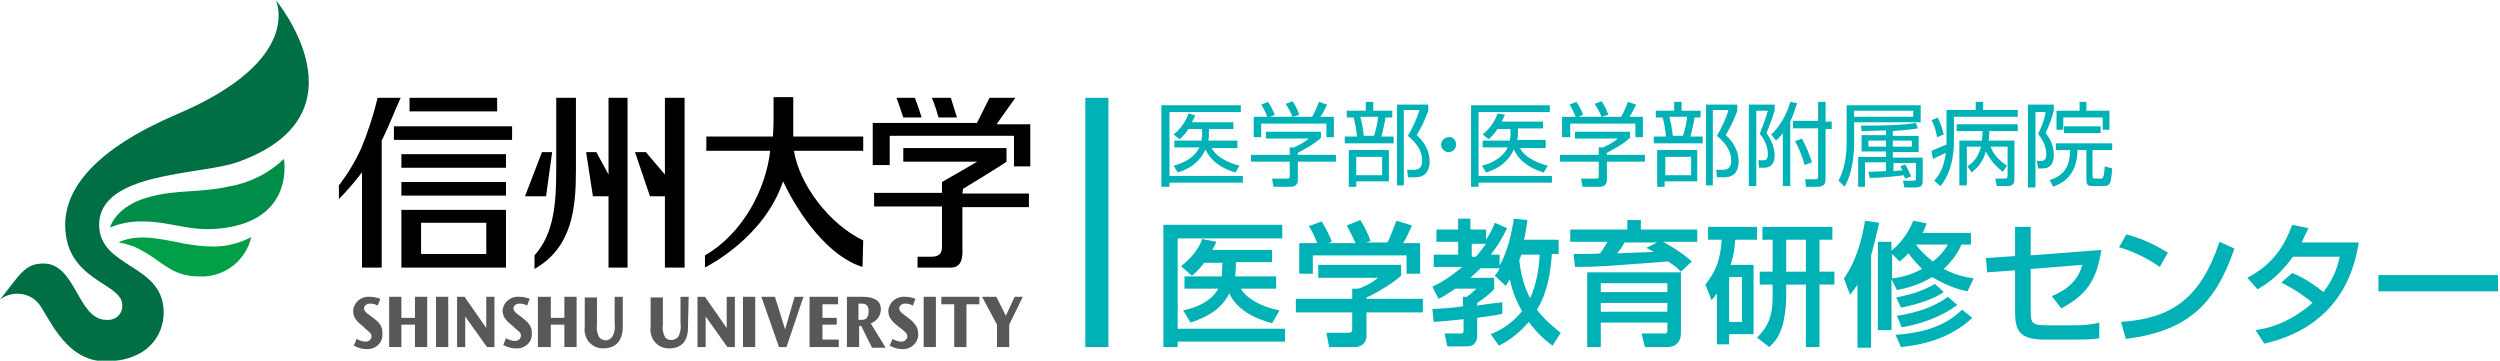 <?xml version="1.0" encoding="utf-8"?>
<!-- Generator: Adobe Illustrator 19.2.1, SVG Export Plug-In . SVG Version: 6.00 Build 0)  -->
<svg version="1.1" id="レイヤー_1" xmlns="http://www.w3.org/2000/svg" xmlns:xlink="http://www.w3.org/1999/xlink" x="0px"
	 y="0px" viewBox="0 0 368.1 53.1" style="enable-background:new 0 0 368.1 53.1;" xml:space="preserve">
<style type="text/css">
	.st0{fill:#00B2B6;}
	.st1{fill:#595757;}
	.st2{fill:#006F43;}
	.st3{fill:#008C49;}
	.st4{fill:#009F48;}
</style>
<title>logo</title>
<g id="Layer_2">
	<g id="レイヤー_1_1_">
		<rect x="159.8" y="14.4" class="st0" width="3.4" height="36.7"/>
		<path class="st1" d="M54.8,46.7l-0.4-0.3c-0.6-0.4-0.8-0.7-0.8-1s0.3-0.7,0.9-0.7c0.4,0,0.8,0.1,1.1,0.3l0.4-1
			c-0.5-0.2-1-0.3-1.6-0.3c-1.2-0.1-2.3,0.8-2.4,2c0,0,0,0.1,0,0.1c0,1,0.6,1.6,1.5,2.3l0.3,0.3c0.6,0.5,0.9,0.7,0.9,1.1
			s-0.3,0.8-0.9,0.8c-0.5,0-0.9-0.2-1.3-0.4l-0.4,1c0.6,0.3,1.2,0.5,1.8,0.5c1.2,0.1,2.3-0.7,2.4-1.9c0-0.1,0-0.1,0-0.2
			C56.4,48,55.8,47.4,54.8,46.7z"/>
		<polygon class="st1" points="61.1,46.8 59.1,46.8 59.1,43.7 57.3,43.7 57.3,51.1 59.1,51.1 59.1,47.8 61.1,47.8 61.1,51.1 
			62.9,51.1 62.9,43.7 61.1,43.7 		"/>
		<rect x="64.2" y="43.7" class="st1" width="1.8" height="7.4"/>
		<polygon class="st1" points="71.6,48.3 68.4,43.7 67.3,43.7 67.3,51.1 68.5,51.1 68.5,46.6 71.7,51.1 72.8,51.1 72.8,43.7 
			71.6,43.7 		"/>
		<path class="st1" d="M76.8,46.7l-0.4-0.3c-0.6-0.4-0.8-0.7-0.8-1s0.3-0.7,0.9-0.7c0.4,0,0.8,0.1,1.1,0.3l0.4-1
			c-0.5-0.2-1-0.3-1.6-0.3c-1.2-0.1-2.3,0.8-2.4,2c0,0,0,0,0,0c0,1,0.6,1.6,1.5,2.3l0.3,0.3c0.6,0.5,0.9,0.7,0.9,1.1
			s-0.3,0.8-0.9,0.8c-0.5,0-0.9-0.2-1.3-0.4l-0.4,1c0.6,0.3,1.2,0.5,1.8,0.5c1.2,0.1,2.3-0.7,2.4-1.9c0-0.1,0-0.1,0-0.2
			C78.4,48,77.7,47.4,76.8,46.7z"/>
		<polygon class="st1" points="83.1,46.8 81.1,46.8 81.1,43.7 79.2,43.7 79.2,51.1 81.1,51.1 81.1,47.8 83.1,47.8 83.1,51.1 
			84.9,51.1 84.9,43.7 83.1,43.7 		"/>
		<path class="st1" d="M91.7,43.7h-1.2v4c0.1,0.5,0,1.1-0.2,1.6C90,50,89.3,50.3,88.7,50c-0.2-0.1-0.4-0.2-0.5-0.4
			c-0.3-0.6-0.4-1.2-0.3-1.8v-4h-1.8V48c-0.1,0.7,0,1.3,0.3,1.9c0.5,0.9,1.4,1.4,2.4,1.4c3,0,2.9-2.8,2.9-3.4L91.7,43.7z"/>
		<path class="st1" d="M101.4,43.7h-1.2v4c0.1,0.5,0,1.1-0.2,1.6c-0.2,0.6-0.9,0.9-1.6,0.7c-0.2-0.1-0.4-0.2-0.5-0.4
			c-0.3-0.6-0.4-1.2-0.3-1.8v-4h-1.8V48c-0.1,0.7,0,1.3,0.3,1.9c0.5,0.9,1.4,1.4,2.4,1.4c3,0,2.8-2.8,2.8-3.4L101.4,43.7z"/>
		<polygon class="st1" points="107,48.3 103.8,43.7 102.7,43.7 102.7,51.1 103.9,51.1 103.9,46.6 107.1,51.1 108.2,51.1 108.2,43.7 
			107,43.7 		"/>
		<rect x="109.4" y="43.7" class="st1" width="1.8" height="7.4"/>
		<polygon class="st1" points="115.6,48.5 114.1,43.7 112.1,43.7 114.7,51.1 115.8,51.1 118.3,43.7 117,43.7 		"/>
		<polygon class="st1" points="121.1,47.8 123.2,47.8 123.2,46.8 121.1,46.8 121.1,44.8 123.4,44.8 123.4,43.7 119.2,43.7 
			119.2,51.1 123.5,51.1 123.5,50 121.1,50 		"/>
		<path class="st1" d="M129.7,45.5c0-0.7-0.4-1.3-1-1.5c-0.6-0.3-1.3-0.3-2-0.3h-2v7.4h1.8V48h0.3l1.6,3.2h2l-2.2-3.6
			C129.1,47.3,129.7,46.5,129.7,45.5z M126.7,47.1h-0.3v-2.4h0.3c0.5,0,1.2,0,1.2,1.1C127.9,47.1,127.2,47.1,126.7,47.1L126.7,47.1z
			"/>
		<path class="st1" d="M133.6,46.7l-0.4-0.3c-0.6-0.4-0.8-0.7-0.8-1s0.3-0.7,0.9-0.7c0.4,0,0.8,0.1,1.1,0.3l0.4-1
			c-0.5-0.2-1-0.3-1.6-0.3c-1.2-0.1-2.3,0.8-2.4,2c0,0,0,0.1,0,0.1c0,1,0.6,1.6,1.5,2.3l0.4,0.3c0.6,0.5,0.9,0.7,0.9,1.1
			s-0.3,0.8-0.9,0.8c-0.5,0-0.9-0.2-1.3-0.4l-0.4,1c0.6,0.3,1.2,0.5,1.8,0.5c1.2,0.1,2.3-0.8,2.4-2c0-0.1,0-0.1,0-0.2
			C135.2,48,134.5,47.4,133.6,46.7z"/>
		<rect x="136" y="43.7" class="st1" width="1.8" height="7.4"/>
		<polygon class="st1" points="138.6,44.8 140.5,44.8 140.5,51.1 142.3,51.1 142.3,44.8 144.2,44.8 144.2,43.7 138.6,43.7 		"/>
		<polygon class="st1" points="148.1,46.5 146.7,43.7 144.6,43.7 146.8,47.8 146.8,51.1 148.6,51.1 148.6,47.8 150.6,43.7 
			149.4,43.7 		"/>
		<path d="M59.1,30.9v8.5h15.4v-8.5H59.1z M71.6,37.4H62v-4.6h9.6L71.6,37.4z"/>
		<polygon points="97.9,39.4 100.8,39.4 100.8,14.4 97.9,14.4 97.9,25.7 95.1,22.4 93.5,22.4 95.7,28.9 97.9,28.9 		"/>
		<rect x="58" y="18.6" width="17.4" height="2"/>
		<rect x="60.3" y="14.4" width="12.9" height="2"/>
		<rect x="59.1" y="22.7" width="15.4" height="2"/>
		<rect x="59.1" y="26.8" width="15.4" height="2"/>
		<polygon points="89.6,25.7 87.8,22.4 86.3,22.4 87.3,28.9 89.6,28.9 89.6,39.4 92.4,39.4 92.4,14.4 89.6,14.4 		"/>
		<path d="M78.7,39.6c5.6-3.2,6.1-9,6.1-14.6V14.4h-2.9V25c0,4.8-0.3,9.4-3.2,12.6V39.6z"/>
		<path d="M80.4,28.9l0.9-6.5h-1.5l-2.5,6.5l0,0L80.4,28.9L80.4,28.9z"/>
		<path d="M141.8,27.8c0,0,6.1-3.7,6.4-4v-2H133v2h10.9l-5.2,3v1.6h-10v2h10v5.4c0,0.8,0.2,2-1.6,2h-2v1.6h4.9c2,0,1.7-2.3,1.7-3.3
			v-5.6h9.8v-2h-9.8L141.8,27.8z"/>
		<path d="M140.9,17.3c-0.3-1-0.6-1.9-0.9-2.9h-2.8c0.4,0.9,0.7,1.9,1,2.9H140.9z"/>
		<path d="M135.7,17.3c-0.3-1-0.6-1.9-1-2.9H132c0.2,0.5,0.6,1.7,1,2.9H135.7z"/>
		<path d="M146.8,18.2l2.7-3.8h-3.8l-1.9,3.8l0,0v-0.1h-15.3v6.2h2.5V20h18.3v4.5h2.4v-6.2H146.8z"/>
		<path d="M127.1,35.4c-5-2.4-9.4-8.2-10.2-13.2h10.2v-2.1h-10.3c0-0.1,0-5.8,0-5.8h-2.9c0,0,0,2,0,3.2s-0.1,2.6-0.1,2.6h-9.8v2.1
			h9.4c-0.6,5.5-3.9,12.1-9.6,15.4v1.8c0.5-0.3,8.7-4.4,11.5-12.7c2.3,4.9,6.7,11.1,11.7,12.6L127.1,35.4z"/>
		<path d="M53.3,39.4h2.9V20.7c0.1-0.2,0.1-0.3,0.1-0.2c1-2,2.2-5.1,2.7-6.1h-3.4c-0.6,2.5-1.4,5-2.4,7.4c-0.9,2-2,3.8-3.3,5.5v2
			c1.2-1.2,2.3-2.5,3.3-3.8c0,0,0,0,0.1-0.1L53.3,39.4"/>
		<path class="st2" d="M26.1,16.8C13.9,22,9.6,27.8,9.6,33.1c0,8.3,8.4,8.5,8.4,11.8c0.1,1.1-0.7,2.1-1.9,2.2c-0.2,0-0.3,0-0.5,0
			c-4.2-0.1-4.4-8.3-9.2-8.3c-2.8,0-3.5,1.7-6.4,5.3c1.7-1.3,4.2-1.1,5.6,0.5c1.4,1.5,3.8,8.6,9.9,8.6s8.6-3.7,8.6-7.2
			c0-7.2-9.5-6.5-9.5-12.9c0-7.8,14.8-7.3,20.3-9.2C54.7,16.9,40.6,0,40.6,0S44.9,8.8,26.1,16.8z"/>
		<path class="st3" d="M20.8,32.6c-1.6,0-3.2,0.3-4.6,0.9c0,0,0.8-3.2,5.8-4.5c4-1.1,7.4-0.6,11.5-1.5c3.1-0.5,6-1.9,8.3-4.1
			c0,0,1.5,7.9-7.3,9.9C28.5,34.6,25.9,32.6,20.8,32.6z"/>
		<path class="st4" d="M20.9,36.9c-1-0.6-2.2-1-3.4-1.2c0,0,1.6-1.1,5.4-0.6c3,0.4,5.2,1.2,8.6,1.2c1.9,0,3.8-0.5,5.5-1.4
			c-0.8,3.5-4,6-7.7,5.8C25.3,40.7,23.9,38.5,20.9,36.9z"/>
	</g>
</g>
<g>
	<path class="st0" d="M171.3,33.1h17.5v2h-15.4v13.3h15.8v1.9h-15.8v0.8h-2.1V33.1z M179.9,40.8c0-0.1,0-0.2,0-0.3l0.1-1.8h-2.7
		c-0.6,0.8-1.2,1.4-1.8,1.9l-1.6-1.4c0.6-0.5,2.4-1.9,3.1-4l2.1,0.4c-0.2,0.5-0.4,0.8-0.6,1.2h8.8v1.8H182l-0.1,1.8
		c0,0.1,0,0.2,0,0.3h6v1.8h-5.2c0.8,1.4,3,2.7,5.7,3.2l-1.1,1.9c-2.9-0.8-5.2-2.1-6.3-4.4c-1,2-2.7,3.3-5.7,4.3l-1.1-1.8
		c2-0.4,4.1-1.3,5.2-3.2h-5v-1.8H179.9z"/>
	<path class="st0" d="M206.3,39v1.6c-1.1,1-3.5,2.5-5.1,3.2V44h8.3V46h-8.3v3.5c0,1.4-1.4,1.6-1.6,1.6h-3.9l-0.4-2.1h3.2
		c0.6,0,0.6-0.3,0.6-0.6V46h-8.3V44h8.3v-1.5h0.9c0.7-0.2,2-0.8,2.9-1.6h-8.8V39H206.3z M193.9,35.7c-0.4-1.1-0.9-2-1.2-2.4l1.9-0.7
		c0.5,0.8,1.1,1.9,1.5,3l-0.5,0.2h4c-0.5-1.1-0.9-1.8-1.3-2.6l2-0.8c0.4,0.6,1.2,2.1,1.5,3.1l-0.7,0.2h3.2c0.2-0.5,0.5-1,1.3-3.2
		l2.3,0.7c-0.5,1.1-0.7,1.6-1.3,2.6h2.5v4.5h-2v-2.7h-13.8v2.7h-2v-4.5H193.9z"/>
	<path class="st0" d="M219.5,49.2c0.8-0.3,3-1.3,4.6-3.4c-1.3-2.2-1.6-3.9-1.8-4.7c-0.2,0.4-0.3,0.5-0.6,1l-1.6-1.5
		c0.3-0.4,0.5-0.6,0.7-1.1H218c-0.3,0.3-0.7,0.7-1.5,1.4h3.5v1.7c-1,1-1.6,1.4-2.5,2V45c0.4-0.1,3.6-0.5,3.7-0.5v1.7
		c-0.8,0.2-1.6,0.3-3.7,0.6v2.7c0,0.7-0.4,1.5-1.4,1.5h-3l-0.4-1.9h2.3c0.3,0,0.5,0,0.5-0.5v-1.6c-1.7,0.2-3.1,0.3-4.4,0.4l-0.2-1.9
		c1.3-0.1,2.7-0.1,4.5-0.4v-1.4h0.6c0.4-0.3,1.1-0.9,1.4-1.2h-3.1c-1.2,0.8-1.8,1.2-2.5,1.5l-0.9-1.8c0.9-0.4,2.4-1.2,4.4-2.9h-4.2
		v-1.8h3.6v-1.9h-3.2v-1.8h3.2v-1.6h1.8v1.6h2.3v1.5c0.6-0.9,1-1.7,1.3-2.5l1.8,0.8c-0.4,0.8-1,2.1-2.4,3.9h1.3v1.6
		c1.2-2.1,1.8-4.9,2.1-6.9l2,0.2c-0.1,0.7-0.2,1.6-0.5,2.9h5.1v2.1h-1c-0.2,2.9-0.7,5.8-2.2,8.2c1,1.3,2.1,2.3,3.5,3.4l-1.2,1.9
		c-0.7-0.5-2.1-1.6-3.5-3.5c-1.7,2-3.4,3-4.4,3.5L219.5,49.2z M216.7,35.9v1.9h0.6c0.4-0.4,0.8-1,1.5-1.9H216.7z M224,37.5
		c-0.2,0.5-0.2,0.6-0.3,0.8c0.2,2,0.7,3.9,1.6,5.6c0.9-2,1.3-4.2,1.4-6.4H224z"/>
	<path class="st0" d="M247.5,40c-0.5-0.5-0.8-0.8-1.9-1.5c-9.6,0.7-10,0.8-13.7,0.8l-0.2-1.9c0.1,0,3.5,0,3.9-0.1
		c0.4-0.5,0.7-1.1,1.1-1.7h-5.5v-1.8h8.4v-1.4h2v1.4h8.3v1.8h-5c0.5,0.3,2.7,1.5,4.2,2.9L247.5,40z M247.5,40.2v8.9c0,1.2-0.7,2-2,2
		h-3.3l-0.5-2h3.2c0.5,0,0.6,0,0.6-0.5v-1.1h-9.8v3.6h-2v-11H247.5z M235.7,41.8V43h9.8v-1.3H235.7z M235.7,44.6v1.3h9.8v-1.3H235.7
		z M244,35.7h-4.8c-0.5,0.9-0.6,1-1.1,1.6c0.1,0,4.9-0.2,5.4-0.2c-0.3-0.2-0.5-0.3-1.1-0.6L244,35.7z"/>
	<path class="st0" d="M252.8,43.2c-0.3,0.4-0.4,0.6-0.8,1l-0.9-2.3c1.6-2,2.2-3.7,2.4-6.6h-2v-1.9h7.2v1.9h-3.2
		c-0.1,0.9-0.1,2-0.7,3.7h3.4v10.2h-3.6v1.5h-1.8V43.2z M254.6,40.8v6.6h1.9v-6.6H254.6z M269.8,33.4v1.9h-1.9V40h2.2v1.9h-2.2v9.2
		h-2v-9.2H263v1.7c0,0.4,0,2.1-0.5,4.2c-0.4,1.4-0.9,2.3-2,3.3l-1.8-1.4c2-1.9,2.3-3.8,2.3-6.2v-1.6h-1.9V40h1.9v-4.7h-1.5v-1.9
		H269.8z M263,35.3V40h2.9v-4.7H263z"/>
	<path class="st0" d="M273.5,41.9c-0.4,0.6-0.7,1-1.1,1.5l-0.9-2.4c2-2.8,2.8-6.5,3.1-8.5l2.1,0.3c-0.3,1.2-0.6,2.7-1.2,4.8v13.6h-2
		V41.9z M289.7,42.9c-1-0.2-2.9-0.7-5.2-2.1c-2.2,1.3-4.1,1.7-5.2,1.9l-0.8-1.6v7.5h-2v-13h2v1.3c0.4-0.3,2.2-1.8,3.2-4.4l2,0.4
		c-0.2,0.4-0.3,0.8-0.6,1.4h7.1V36h-1.4c-0.3,0.8-1.1,2.2-2.6,3.6c1.9,1,3.3,1.2,4.4,1.4L289.7,42.9z M278.6,37.4V41
		c1.3-0.2,2.5-0.4,4.4-1.4c-1.1-1.1-1.7-1.9-2-2.3c-0.6,0.6-0.9,0.9-1.3,1.2L278.6,37.4z M290.4,46.8c-3.4,3.2-7.6,4-10.5,4.3
		l-0.8-1.8c5.9-0.4,8.3-2.3,9.8-3.7L290.4,46.8z M286.2,43c-1.2,0.9-3.7,1.8-6.3,2.3l-0.7-1.5c1.5-0.3,3.7-0.8,5.7-2L286.2,43z
		 M288.2,44.9c-2.1,1.6-5.2,2.8-8.2,3.3l-0.7-1.7c2.6-0.4,5.4-1.2,7.5-2.8L288.2,44.9z M282.1,36c0.4,0.6,1.2,1.5,2.5,2.5
		c1.4-1.1,2-2.1,2.2-2.5L282.1,36L282.1,36z"/>
	<path class="st0" d="M309.4,36.8c-0.7,4.6-2.3,6.7-5.9,8.6l-1.4-1.8c3.2-1.3,4.1-3.2,4.5-4.6l-7.6,0.6v6.2c0,1.8,0.2,2.1,2.5,2.1
		h4.1c1.1,0,2.4-0.1,3.5-0.4v2.3c-0.8,0.2-2.6,0.2-3.4,0.2H301c-3.7,0-4.3-1.4-4.3-4.1v-6.1l-4.1,0.3l-0.2-2.1l4.3-0.3v-4.3h2.3v4.2
		L309.4,36.8z"/>
	<path class="st0" d="M318,39.3c-1.5-1.1-3.9-2.3-6-2.9l1.1-1.9c1.7,0.5,3.5,1.1,6.1,2.7L318,39.3z M312.3,47.4
		c7.4-0.5,11.7-3.4,14.5-11.8l2.2,1c-2.9,8.5-7.2,12.2-16,13.3L312.3,47.4z"/>
	<path class="st0" d="M337.5,40.2c0.8,0.3,2.5,1.1,4.6,2.8c1.7-2.2,2.2-4.2,2.4-5.2h-6.9c-2.1,3-4.2,4.2-5.2,4.8l-1.5-1.7
		c3.4-1.8,5.3-4.2,6.6-7.8l2.4,0.5c-0.3,0.6-0.5,1-1,2.1h8.4c-0.5,3.1-2.2,12.2-13.9,14.9l-1.3-2c1.5-0.2,4.7-0.8,8.4-4
		c-2-1.7-3.7-2.5-4.6-3L337.5,40.2z"/>
	<path class="st0" d="M367.8,40.5v2.4h-17.6v-2.4H367.8z"/>
</g>
<g>
	<path class="st0" d="M182.7,15.5v1h-10.5v9.4H183v1h-10.8v0.6H171v-12H182.7z M182.2,20.8v1h-3.8c0.6,1.2,2.2,2.1,4.1,2.6l-0.6,1
		c-3-0.9-4-2.5-4.4-3.4c-0.5,1.1-1.5,2.6-4.1,3.4l-0.6-1c0.7-0.2,2.9-0.8,3.8-2.7h-3.7v-1h4c0-0.2,0.1-0.4,0.1-0.7l0-1H175
		c-0.6,0.9-1,1.2-1.3,1.5l-0.9-0.7c1-0.8,1.8-1.9,2.2-3.1L176,17c-0.2,0.4-0.3,0.6-0.5,1h6.1v1H178l0,1c0,0.4-0.1,0.6-0.1,0.7H182.2
		z"/>
	<path class="st0" d="M194.5,20.3c-1.1,1-2.3,1.6-3.4,2.2v0.3h5.6v1h-5.6v2.7c0,0.9-0.7,1-1.1,1h-2.5l-0.2-1.2l2.2,0
		c0.4,0,0.4-0.1,0.4-0.4v-2.1h-5.7v-1h5.7v-1.1h0.6c0.3-0.1,1.4-0.6,2.2-1.3h-6.3v-1h8.1V20.3z M193.2,17.2c0.4-0.7,0.9-1.9,1-2.2
		l1.2,0.4c-0.3,0.6-0.6,1.3-1,1.8h2v3h-1.1v-2h-9.6v2h-1.1v-3h2c-0.3-0.8-0.7-1.5-0.9-1.8l1-0.4c0.5,0.7,0.8,1.4,1,1.9l-0.7,0.3
		H193.2z M190.3,17.2c-0.2-0.6-0.6-1.3-1-1.9l1-0.4c0.6,0.8,0.9,1.7,1,2L190.3,17.2z"/>
	<path class="st0" d="M201.1,16.3V15h1.1v1.3h2.8v1H204c-0.1,0.7-0.4,2.1-0.6,2.8h1.8v1H198v-1h1.8c-0.1-1.2-0.3-2.1-0.5-2.8h-1v-1
		H201.1z M204.6,26.7h-4.9v0.8h-1.1v-5.4h5.9V26.7z M203.5,23.1h-3.8v2.7h3.8V23.1z M202.3,20c0.3-0.8,0.6-2.3,0.6-2.8h-2.6
		c0.2,0.8,0.4,1.7,0.5,2.8H202.3z M205.7,27.5V15.4h4.6v0.9c-0.5,1.4-1,2.4-1.7,3.6c1.9,1.7,1.9,3.5,1.9,3.9c0,0.8-0.3,1.7-0.9,2
		c-0.5,0.3-0.9,0.3-1.3,0.3h-1l-0.1-1.1l1,0c1.2,0,1.2-1,1.2-1.4c0-1.5-1-2.7-2.1-3.6c0.7-1.2,1.4-2.7,1.7-3.8h-2.3v11.1H205.7z"/>
	<path class="st0" d="M214.4,21.3c0,0.6-0.5,1.1-1.1,1.1c-0.6,0-1.1-0.5-1.1-1.1c0-0.6,0.5-1.1,1.1-1.1
		C213.9,20.1,214.4,20.6,214.4,21.3z"/>
	<path class="st0" d="M228.2,15.5v1h-10.5v9.4h10.8v1h-10.8v0.6h-1.1v-12H228.2z M227.6,20.8v1h-3.8c0.6,1.2,2.2,2.1,4.1,2.6l-0.6,1
		c-3-0.9-4-2.5-4.4-3.4c-0.5,1.1-1.5,2.6-4.1,3.4l-0.6-1c0.7-0.2,2.9-0.8,3.8-2.7h-3.7v-1h4c0-0.2,0.1-0.4,0.1-0.7l0-1h-1.9
		c-0.6,0.9-1,1.2-1.3,1.5l-0.9-0.7c1-0.8,1.8-1.9,2.2-3.1l1.1,0.2c-0.2,0.4-0.3,0.6-0.5,1h6.1v1h-3.7l0,1c0,0.4-0.1,0.6-0.1,0.7
		H227.6z"/>
	<path class="st0" d="M240,20.3c-1.1,1-2.3,1.6-3.4,2.2v0.3h5.6v1h-5.6v2.7c0,0.9-0.7,1-1.1,1H233l-0.2-1.2l2.2,0
		c0.4,0,0.4-0.1,0.4-0.4v-2.1h-5.7v-1h5.7v-1.1h0.6c0.3-0.1,1.4-0.6,2.2-1.3h-6.3v-1h8.1V20.3z M238.7,17.2c0.4-0.7,0.9-1.9,1-2.2
		l1.2,0.4c-0.3,0.6-0.6,1.3-1,1.8h2v3h-1.1v-2h-9.6v2H230v-3h2c-0.3-0.8-0.7-1.5-0.9-1.8l1-0.4c0.5,0.7,0.8,1.4,1,1.9l-0.7,0.3
		H238.7z M235.8,17.2c-0.2-0.6-0.6-1.3-1-1.9l1-0.4c0.6,0.8,0.9,1.7,1,2L235.8,17.2z"/>
	<path class="st0" d="M246.5,16.3V15h1.1v1.3h2.8v1h-0.9c-0.1,0.7-0.4,2.1-0.6,2.8h1.8v1h-7.2v-1h1.8c-0.1-1.2-0.3-2.1-0.5-2.8h-1
		v-1H246.5z M250,26.7h-4.9v0.8h-1.1v-5.4h5.9V26.7z M249,23.1h-3.8v2.7h3.8V23.1z M247.8,20c0.3-0.8,0.6-2.3,0.6-2.8h-2.6
		c0.2,0.8,0.4,1.7,0.5,2.8H247.8z M251.2,27.5V15.4h4.6v0.9c-0.5,1.4-1,2.4-1.7,3.6c1.9,1.7,1.9,3.5,1.9,3.9c0,0.8-0.3,1.7-0.9,2
		c-0.5,0.3-0.9,0.3-1.3,0.3h-1l-0.1-1.1l1,0c1.2,0,1.2-1,1.2-1.4c0-1.5-1-2.7-2.1-3.6c0.7-1.2,1.4-2.7,1.7-3.8h-2.3v11.1H251.2z"/>
	<path class="st0" d="M261.3,15.4v0.9c-0.3,1-0.8,2.3-1.2,3.3c1.2,1.6,1.2,3.1,1.2,3.3c0,1-0.4,1.8-1.6,1.8H259l-0.1-1.1l0.7,0
		c0.3,0,0.7,0,0.7-0.9c0-1.5-0.8-2.5-1.2-3c0.4-1,1-2.6,1.2-3.4h-1.7v11.1h-1.1V15.4H261.3z M260.8,19.8c1.3-1.2,2.3-3,2.8-4.8
		l1,0.2c-0.2,0.6-0.4,1.4-1,2.7v9.5h-1.1v-7.8c-0.4,0.6-0.8,0.9-1,1.1L260.8,19.8z M268.8,15v2.9h0.9V19h-0.9v7.3
		c0,0.8-0.2,1.2-1.3,1.2h-1.6l-0.1-1.1l1.5,0c0.3,0,0.4-0.1,0.4-0.5v-7H264v-1.1h3.7V15H268.8z M265.7,24.3
		c-0.3-1.3-0.9-2.6-1.4-3.5l1-0.4c0.6,1,1.1,2.3,1.5,3.5L265.7,24.3z"/>
	<path class="st0" d="M282.8,15.5V18H273v3c0,3.8-1,5.8-1.4,6.5l-0.9-0.9c0.6-1.1,1.2-2.9,1.2-5.6v-5.5H282.8z M281.8,16.3H273v0.9
		h8.7V16.3z M280.5,24.2c0.4,0.6,0.6,1.1,0.9,1.8l-0.9,0.3c-0.1-0.2-0.1-0.3-0.2-0.5c-0.5,0.1-3.4,0.4-5,0.4l-0.2-0.9
		c0.1,0,2.4-0.1,2.6-0.1v-1.3h-3.1v3.6h-1v-4.4h4.1v-0.8h-3.6v-2.4h3.6v-0.7c-0.6,0-3.1,0.1-3.6,0.1l-0.1-0.8c4.1,0,6.2-0.1,8.1-0.4
		l0.3,0.8c-1.1,0.2-2.7,0.3-3.7,0.4v0.7h3.8v2.4h-3.8v0.8h4.4v3.5c0,0.2,0,0.9-0.9,0.9h-1.8l-0.2-1l1.6,0c0.3,0,0.3-0.2,0.3-0.3
		v-2.3h-3.3v1.2c0.8-0.1,1.1-0.1,1.3-0.1c-0.2-0.4-0.2-0.4-0.3-0.6L280.5,24.2z M277.7,20.7h-2.6v0.9h2.6V20.7z M281.5,20.7h-2.8
		v0.9h2.8V20.7z"/>
	<path class="st0" d="M286.6,16.2h4.3V15h1.1v1.2h5.1v1h-9.4v3.5c0,2.2-0.4,4.8-2,6.7l-0.9-0.8c0.8-0.9,1.4-1.9,1.7-4.1
		c-0.2,0.1-1,0.5-1.9,0.9l-0.2-1.2c0.8-0.3,1.6-0.7,2.2-0.9c0-0.3,0-0.5,0-0.6V16.2z M285.2,20.2c-0.1-0.9-0.5-2-0.8-2.5l0.9-0.4
		c0.3,0.6,0.7,1.5,0.9,2.5L285.2,20.2z M296.6,20.8v5.6c0,0.3,0,1-1,1H294l-0.2-1.1h1.2c0.4,0,0.6,0,0.6-0.5v-4.2h-2.5
		c0.3,0.8,0.8,1.7,2.4,2.8l-0.6,0.9c-0.9-0.7-1.8-1.6-2.5-3c-0.3,1-0.7,2-2.1,3.1l-0.6-0.9c1.3-0.9,1.7-1.9,2-2.9h-2.1v5.7h-1.1
		v-6.6h3.3c0.1-0.5,0.1-1,0.1-1.4h-3.8v-1h9v1h-4.2c0,0.5,0,0.9-0.1,1.4H296.6z"/>
	<path class="st0" d="M302.4,15.4v0.9c-0.3,1.2-0.5,1.7-1.2,3.3c1.2,1.4,1.2,2.9,1.2,3.2c0,0.4,0,2-1.6,2h-0.7l-0.2-1.1h0.7
		c0.6,0,0.7-0.6,0.7-1c0-1-0.5-2.1-1.2-3c0.4-0.8,0.9-1.9,1.1-3.2h-1.5v11.1h-1.1V15.4H302.4z M308.1,22.1v3.8c0,0.2,0,0.4,0.4,0.4
		h0.7c0.4,0,0.6,0,0.7-1.8l1.1,0.3c-0.2,2.4-0.3,2.6-1.4,2.6h-1.4c-1,0-1-0.3-1-1.3v-4h-1.3c-0.1,3.9-2.3,4.9-3.6,5.4l-0.5-1
		c1.7-0.5,3-1.6,3-4.4h-2.1v-1h8.3v1H308.1z M307.2,15v1.3h3.4v2.8h-1v-1.8h-5.8v1.8h-1v-2.8h3.4V15H307.2z M303.9,19.6v-1h5.4v1
		H303.9z"/>
</g>
</svg>
